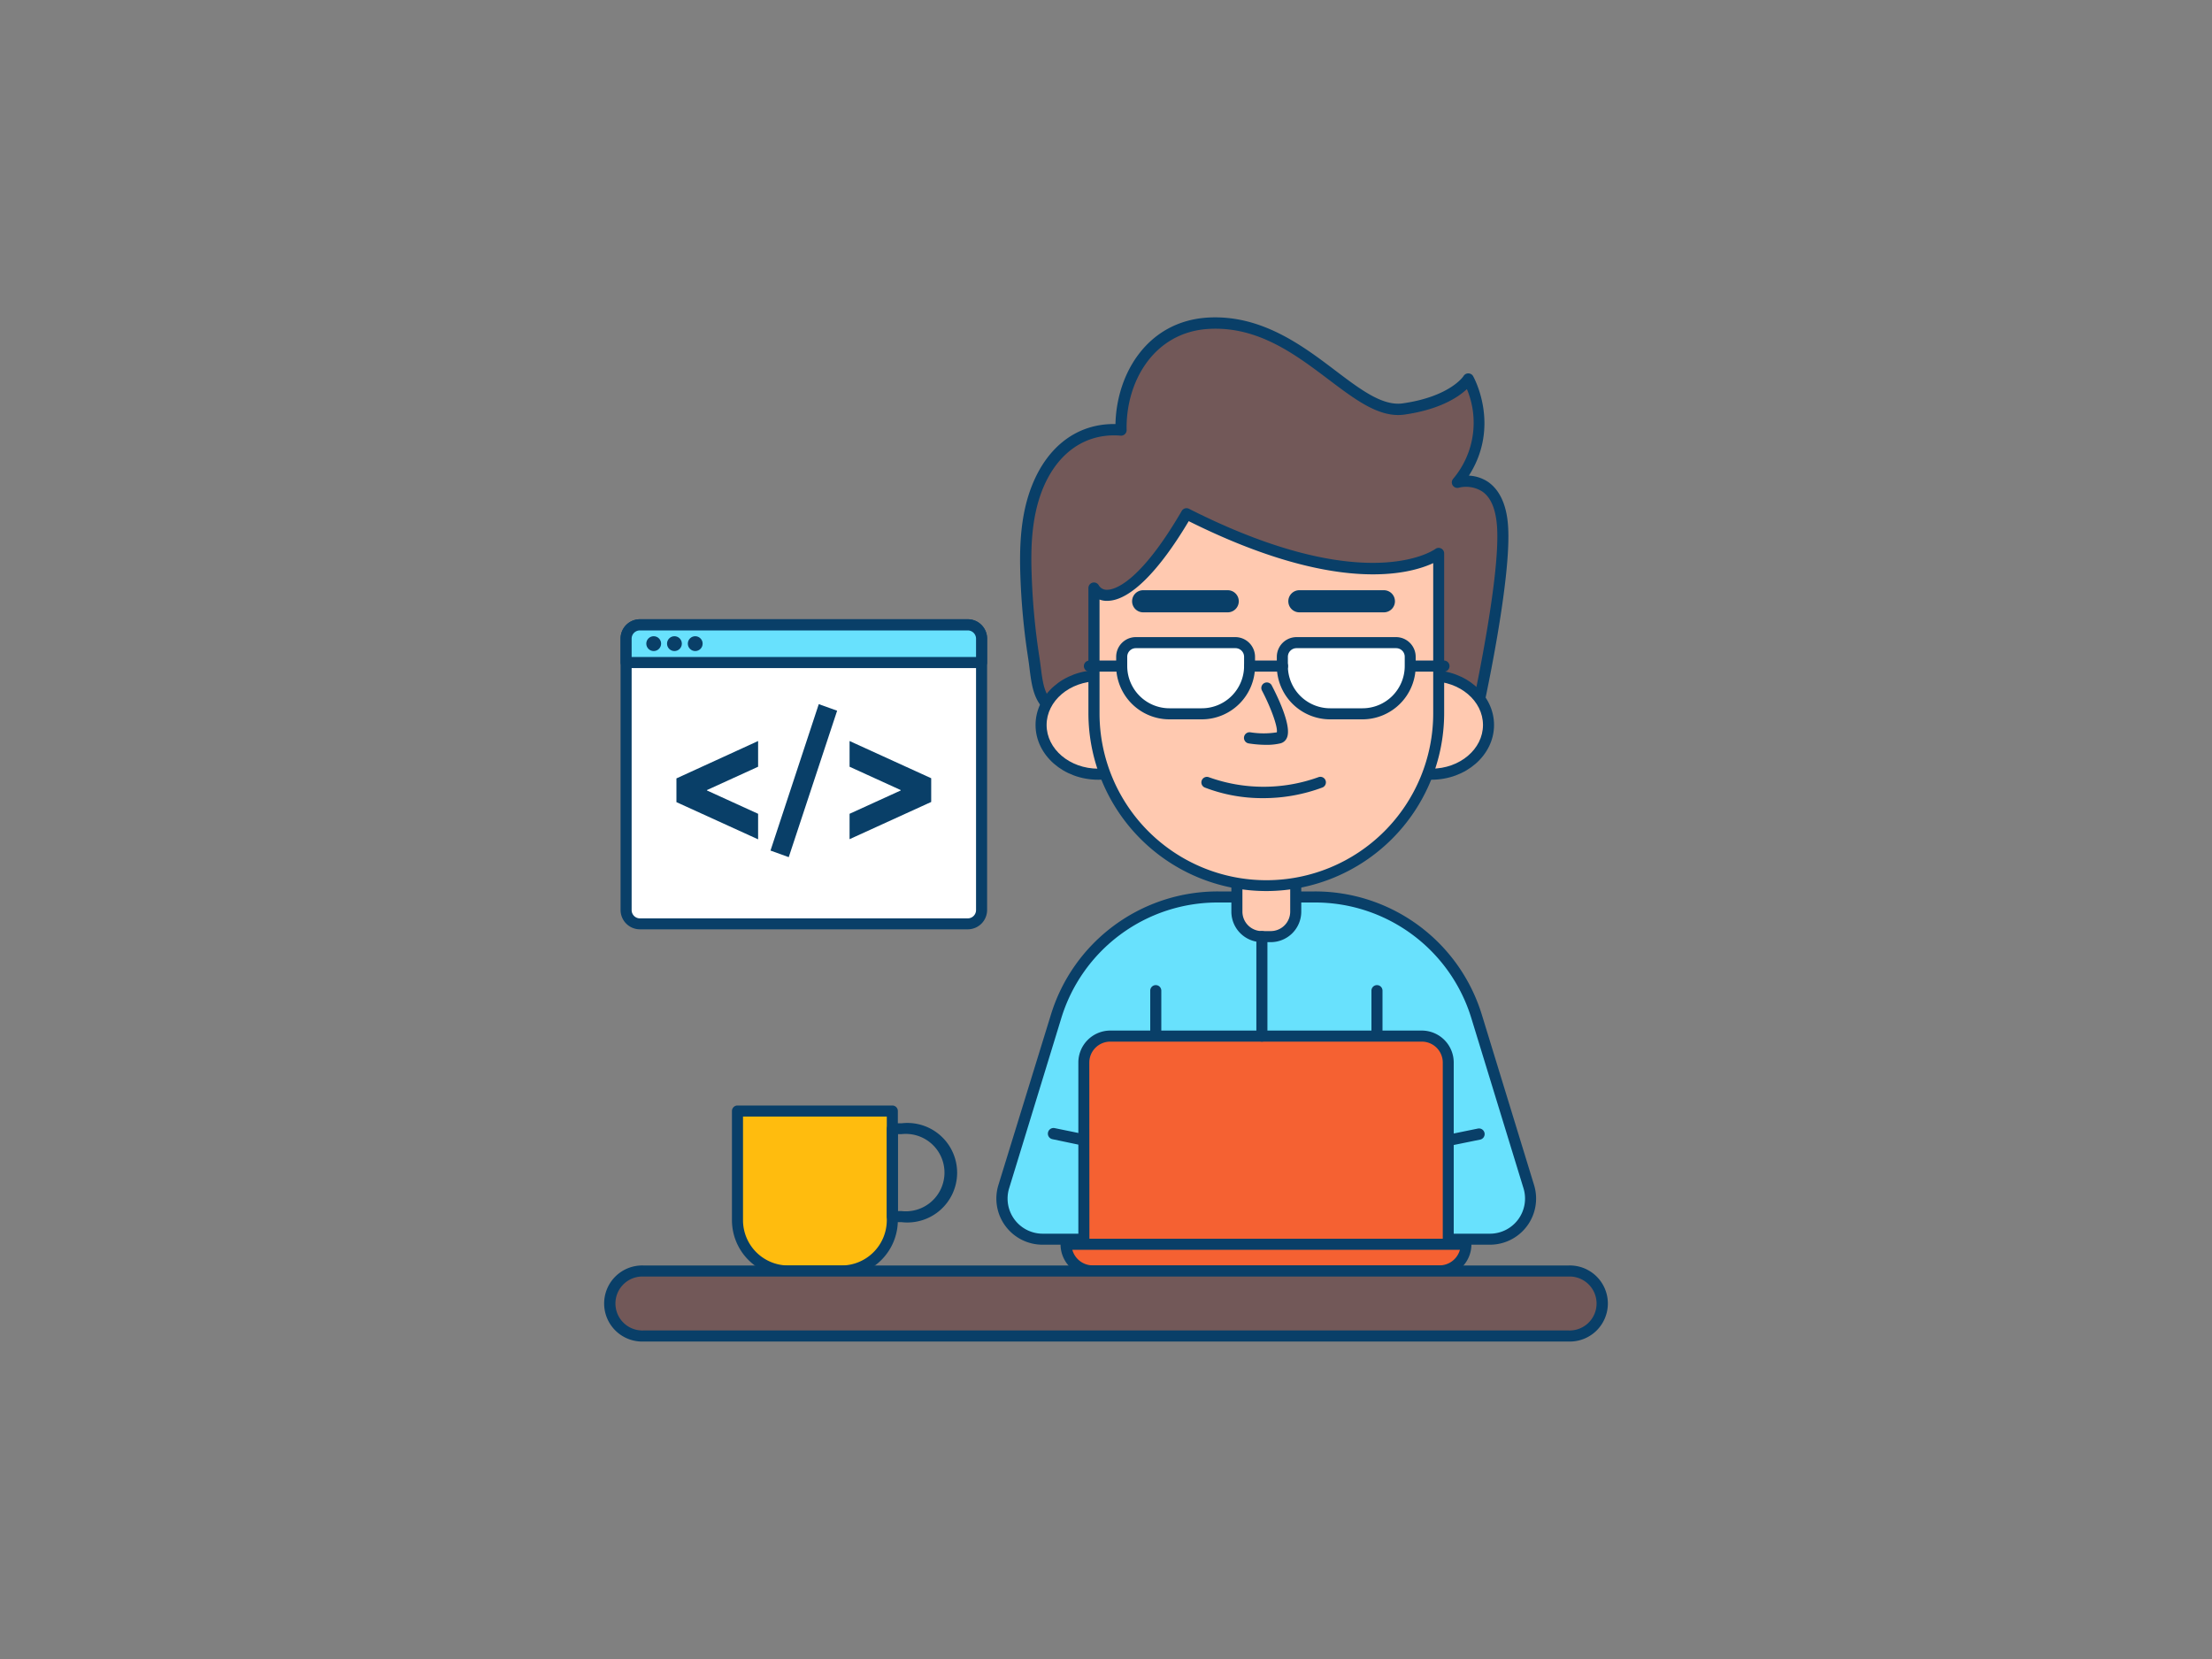 <svg xmlns="http://www.w3.org/2000/svg" id="_340_web_developer_outline" class="illustration styles_illustrationTablet__1DWOa" data-name="#340_web_developer_outline" viewBox="0 0 400 300"><rect x="0" y="0" width="400" height="300" fill="#808080" stroke="none"/><path fill="#68e1fd" d="M220.28 162.2h17.42a30.7 30.7 0 0 1 29.3 21.7l9.41 30.69a7.33 7.33 0 0 1-7 9.49h-80.9a7.33 7.33 0 0 1-7-9.49l9.41-30.69a30.7 30.7 0 0 1 29.36-21.7Z"/><path fill="#093f68" d="M269.44 225.08h-80.9a8.34 8.34 0 0 1-8-10.78l9.46-30.69a31.54 31.54 0 0 1 30.3-22.41h17.4a31.54 31.54 0 0 1 30.3 22.41l9.41 30.69a8.34 8.34 0 0 1-8 10.78Zm-49.16-61.88a29.55 29.55 0 0 0-28.39 21l-9.41 30.69a6.35 6.35 0 0 0 6.06 8.2h80.9a6.35 6.35 0 0 0 6.06-8.2l-9.41-30.69a29.55 29.55 0 0 0-28.39-21Z"/><path fill="#ffc9b0" d="M223.67 158.74h10.64v6.12a4.52 4.52 0 0 1-4.52 4.52h-1.61a4.52 4.52 0 0 1-4.52-4.52v-6.12h.01Z"/><path fill="#093f68" d="M229.79 170.37h-1.6a5.52 5.52 0 0 1-5.52-5.51v-6.12a1 1 0 0 1 1-1h10.64a1 1 0 0 1 1 1v6.12a5.52 5.52 0 0 1-5.52 5.51Zm-5.12-10.63v5.12a3.52 3.52 0 0 0 3.52 3.51h1.6a3.52 3.52 0 0 0 3.52-3.51v-5.12Z"/><path fill="#725858" d="M192.27 129.23c-4.94-1.87-4.64-5.65-5.38-10.49a123.35 123.35 0 0 1-1.37-14.48c-.19-5.51 0-11.17 2.1-16.28 2.69-6.57 8-10.81 15.09-10.23-.21-9.68 5.6-18.76 15.89-19.31 16.49-.88 26 16.83 35.21 15.51s11.68-5.42 11.68-5.42a16.92 16.92 0 0 1-2 18.67s7.27-2.12 8.15 7.55-4.91 35.37-4.91 35.37l-6.57-1.12c-2.77-.49-6.23.19-9 .28l-20.61.64c-10.34.29-27.06 3.55-38.28-.69Z"/><path fill="#093f68" d="M207.13 132.38c-5.42 0-10.75-.53-15.22-2.22-4.79-1.82-5.23-5.28-5.74-9.29q-.12-1-.27-2a125 125 0 0 1-1.38-14.6c-.18-5.17-.06-11.21 2.18-16.68 2.85-7 8.17-10.91 14.7-10.91h.31c.22-9.31 5.93-18.68 16.84-19.26 9.59-.5 17 5.09 22.92 9.58 4.58 3.47 8.54 6.46 12.19 5.94 8.55-1.22 11-4.91 11-4.95a1 1 0 0 1 .86-.47 1 1 0 0 1 .86.49c.05.09 5.06 8.92-.76 18a6.83 6.83 0 0 1 3.48 1.14c2 1.4 3.25 3.92 3.57 7.51.89 9.72-4.68 34.62-4.92 35.68a1 1 0 0 1-1.15.76L260 130a23.69 23.69 0 0 0-5.87.08c-1 .1-2 .19-3 .22l-20.61.64c-2.57.08-5.59.35-8.78.63-4.51.36-9.6.81-14.61.81Zm-14.51-4.09c8.18 3.1 19.71 2.07 29 1.24 3.22-.29 6.27-.56 8.9-.64l20.61-.64c.87 0 1.82-.12 2.82-.21a25 25 0 0 1 6.4-.06c.35 0 1.49.25 5.65 1 1-4.68 5.44-25.75 4.68-34.13-.27-3-1.17-5-2.69-6a5.46 5.46 0 0 0-4.18-.66 1 1 0 0 1-1.11-.41 1 1 0 0 1 .06-1.18 15.72 15.72 0 0 0 2.5-16.24c-1.53 1.44-4.86 3.69-11.29 4.61-4.48.63-8.75-2.59-13.69-6.32-6-4.53-12.75-9.65-21.6-9.18-10.06.53-15.14 9.61-14.95 18.29a1 1 0 0 1-.32.75 1 1 0 0 1-.77.27c-6.24-.52-11.37 3-14.07 9.61-2.09 5.13-2.2 10.9-2 15.86a123 123 0 0 0 1.35 14.36c.11.71.2 1.38.28 2 .48 3.78.8 6.28 4.47 7.67Z"/><ellipse cx="198.59" cy="131.11" fill="#ffc9b0" rx="10.33" ry="8.9"/><path fill="#093f68" d="M198.59 141c-6.25 0-11.33-4.44-11.33-9.9s5.08-9.91 11.33-9.91 11.34 4.45 11.34 9.91-5.09 9.9-11.34 9.9Zm0-17.81c-5.14 0-9.33 3.55-9.33 7.91s4.19 7.9 9.33 7.9 9.34-3.54 9.34-7.9-4.19-7.9-9.34-7.9Z"/><ellipse cx="258.84" cy="131.11" fill="#ffc9b0" rx="10.33" ry="8.9"/><path fill="#093f68" d="M258.84 141c-6.25 0-11.34-4.44-11.34-9.9s5.09-9.91 11.34-9.91 11.33 4.45 11.33 9.91-5.08 9.9-11.33 9.9Zm0-17.81c-5.15 0-9.34 3.55-9.34 7.91s4.19 7.9 9.34 7.9 9.33-3.54 9.33-7.9-4.17-7.9-9.33-7.9Z"/><path fill="#ffc9b0" d="M229 160.13A31.17 31.17 0 0 1 197.82 129v-22.66c1.82 3 7.87 1.8 16.74-13.41 33.2 16.82 45.6 7.18 45.6 7.18V129A31.17 31.17 0 0 1 229 160.13Z"/><path fill="#093f68" d="M229 161.13A32.2 32.2 0 0 1 196.82 129v-22.66a1 1 0 0 1 1.86-.52 1.66 1.66 0 0 0 1.53.83c1.22 0 5.8-1.07 13.47-14.23A1 1 0 0 1 215 92c32.08 16.25 44.42 7.37 44.54 7.28a1 1 0 0 1 1.61.8V129A32.2 32.2 0 0 1 229 161.13Zm-30.17-52.72V129a30.17 30.17 0 0 0 60.34 0v-27.17c-4.32 2-17.59 5.68-44.21-7.59-5.52 9.27-10.73 14.38-14.7 14.41a3.44 3.44 0 0 1-1.44-.24ZM249 216.72a1 1 0 0 1-1-1v-36.58a1 1 0 0 1 2 0v36.58a1 1 0 0 1-1 1ZM209 216.72a1 1 0 0 1-1-1v-36.58a1 1 0 0 1 2 0v36.58a1 1 0 0 1-1 1Z"/><path fill="#093f68" d="M228.92 134.69a20.75 20.75 0 0 1-3.13-.26 1 1 0 0 1 .35-2 15.28 15.28 0 0 0 4.75 0c.2-.92-1-4.35-2.7-7.58A1 1 0 1 1 230 124c1.12 2.15 3.63 7.37 2.71 9.42a1.72 1.72 0 0 1-1.16 1 10.74 10.74 0 0 1-2.63.27ZM222 110.73h-15.28a2 2 0 1 1 0-4h15.29a2 2 0 0 1 0 4ZM250.25 110.73h-15.28a2 2 0 1 1 0-4h15.28a2 2 0 0 1 0 4Z"/><path fill="#fff" d="M205.39 116.21h18a2.56 2.56 0 0 1 2.56 2.56v1.67a8.63 8.63 0 0 1-8.63 8.63h-5.87a8.63 8.63 0 0 1-8.63-8.63v-1.67a2.56 2.56 0 0 1 2.57-2.56Z"/><path fill="#093f68" d="M217.33 130.08h-5.86a9.64 9.64 0 0 1-9.63-9.63v-1.68a3.56 3.56 0 0 1 3.55-3.56h18a3.57 3.57 0 0 1 3.56 3.56v1.68a9.64 9.64 0 0 1-9.62 9.63Zm-11.94-12.87a1.55 1.55 0 0 0-1.55 1.56v1.68a7.64 7.64 0 0 0 7.63 7.63h5.86a7.65 7.65 0 0 0 7.64-7.63v-1.68a1.56 1.56 0 0 0-1.56-1.56Z"/><path fill="#fff" d="M234.45 116.21h18a2.56 2.56 0 0 1 2.56 2.56v1.67a8.63 8.63 0 0 1-8.63 8.63h-5.87a8.63 8.63 0 0 1-8.63-8.63v-1.67a2.56 2.56 0 0 1 2.57-2.56Z"/><path fill="#093f68" d="M246.39 130.08h-5.86a9.64 9.64 0 0 1-9.64-9.63v-1.68a3.57 3.57 0 0 1 3.56-3.56h18a3.56 3.56 0 0 1 3.55 3.56v1.68a9.64 9.64 0 0 1-9.61 9.63Zm-11.94-12.87a1.56 1.56 0 0 0-1.56 1.56v1.68a7.65 7.65 0 0 0 7.64 7.63h5.86a7.64 7.64 0 0 0 7.63-7.63v-1.68a1.55 1.55 0 0 0-1.55-1.56ZM202.84 121.45H197a1 1 0 0 1 0-2h5.81a1 1 0 0 1 0 2Z"/><path fill="#093f68" d="M261.12 121.45h-5.8a1 1 0 0 1 0-2h5.8a1 1 0 0 1 0 2ZM231.89 121.45H226a1 1 0 0 1 0-2h5.92a1 1 0 0 1 0 2ZM228.33 144.33a28.87 28.87 0 0 1-10.44-1.91 1 1 0 0 1 .72-1.87 29.23 29.23 0 0 0 19.77 0 1 1 0 0 1 .77 1.85 30.56 30.56 0 0 1-10.82 1.93ZM256.41 208.32a1 1 0 0 1-1-.8 1 1 0 0 1 .78-1.18l11.06-2.26a1 1 0 0 1 .4 2l-11.06 2.25a.64.64 0 0 1-.18-.01ZM201.57 208.32a.64.64 0 0 1-.2 0L190.31 206a1 1 0 1 1 .4-2l11.06 2.26a1 1 0 0 1 .78 1.18 1 1 0 0 1-.98.88Z"/><path fill="#f56132" d="M200.76 187.36h56.34a4.78 4.78 0 0 1 4.78 4.78V225H196v-32.86a4.78 4.78 0 0 1 4.76-4.78Z"/><path fill="#093f68" d="M261.88 226H196a1 1 0 0 1-1-1v-32.86a5.78 5.78 0 0 1 5.78-5.78h56.32a5.78 5.78 0 0 1 5.78 5.78V225a1 1 0 0 1-1 1ZM197 224h63.9v-31.86a3.79 3.79 0 0 0-3.78-3.78h-56.36a3.79 3.79 0 0 0-3.78 3.78Z"/><path fill="#f56132" d="M192.78 225h72.31a4.82 4.82 0 0 1-4.82 4.82H197.6a4.82 4.82 0 0 1-4.82-4.82Z"/><path fill="#093f68" d="M260.26 230.84H197.6a5.83 5.83 0 0 1-5.82-5.82 1 1 0 0 1 1-1h72.3a1 1 0 0 1 1 1 5.83 5.83 0 0 1-5.82 5.82ZM193.91 226a3.83 3.83 0 0 0 3.69 2.82h62.66A3.83 3.83 0 0 0 264 226ZM228.19 188.36a1 1 0 0 1-1-1v-18a1 1 0 0 1 2 0v18a1 1 0 0 1-1 1Z"/><path fill="#ffbc0e" d="M133.36 200.91h28v19.74a9.19 9.19 0 0 1-9.19 9.19h-9.62a9.19 9.19 0 0 1-9.19-9.19v-19.74Z"/><path fill="#093f68" d="M152.17 230.84h-9.62a10.2 10.2 0 0 1-10.19-10.19v-19.74a1 1 0 0 1 1-1h28a1 1 0 0 1 1 1v19.74a10.2 10.2 0 0 1-10.19 10.19Zm-17.81-28.93v18.74a8.19 8.19 0 0 0 8.19 8.19h9.62a8.2 8.2 0 0 0 8.19-8.19v-18.74Z"/><rect width="178.98" height="11.75" x="110.51" y="229.84" fill="#725858" rx="5.88"/><path fill="#093f68" d="M283.61 242.59H116.39a6.88 6.88 0 1 1 0-13.75h167.22a6.88 6.88 0 1 1 0 13.75Zm-167.22-11.75a4.88 4.88 0 1 0 0 9.75h167.22a4.88 4.88 0 1 0 0-9.75ZM163 221h-1.63a1 1 0 0 1-1-1v-15.87a1 1 0 0 1 1-1H163a9 9 0 1 1 0 17.87Zm-.63-2h.63a7 7 0 1 0 0-13.91h-.63Z"/><rect width="64.28" height="54.07" x="113.22" y="112.98" fill="#fff" rx="2.5"/><path fill="#093f68" d="M175 168.05h-59.29a3.5 3.5 0 0 1-3.49-3.5v-49.08a3.49 3.49 0 0 1 3.49-3.49H175a3.5 3.5 0 0 1 3.5 3.49v49.08a3.5 3.5 0 0 1-3.5 3.5ZM115.71 114a1.49 1.49 0 0 0-1.49 1.49v49.08a1.5 1.5 0 0 0 1.49 1.5H175a1.5 1.5 0 0 0 1.5-1.5v-49.1A1.5 1.5 0 0 0 175 114Z"/><path fill="#68e1fd" d="M115.71 113H175a2.5 2.5 0 0 1 2.5 2.5v4.33h-64.28v-4.33a2.5 2.5 0 0 1 2.49-2.5Z"/><path fill="#093f68" d="M177.5 120.81h-64.28a1 1 0 0 1-1-1v-4.34a3.49 3.49 0 0 1 3.49-3.49H175a3.5 3.5 0 0 1 3.5 3.49v4.34a1 1 0 0 1-1 1Zm-63.28-2h62.28v-3.34A1.5 1.5 0 0 0 175 114h-59.29a1.49 1.49 0 0 0-1.49 1.49Z"/><circle cx="118.21" cy="116.39" r="1.34" fill="#093f68"/><circle cx="121.96" cy="116.39" r="1.34" fill="#093f68"/><circle cx="125.72" cy="116.39" r="1.34" fill="#093f68"/><path fill="#093f68" d="m137.09 138.65-9.25 4.22v.07l9.25 4.22v4.62l-14.77-6.73v-4.29l14.77-6.76ZM148.06 127.33l3.32 1.19-8.75 26.48-3.3-1.19ZM153.63 147.16l9.25-4.22v-.07l-9.25-4.22V134l14.76 6.73v4.29l-14.76 6.73Z"/></svg>